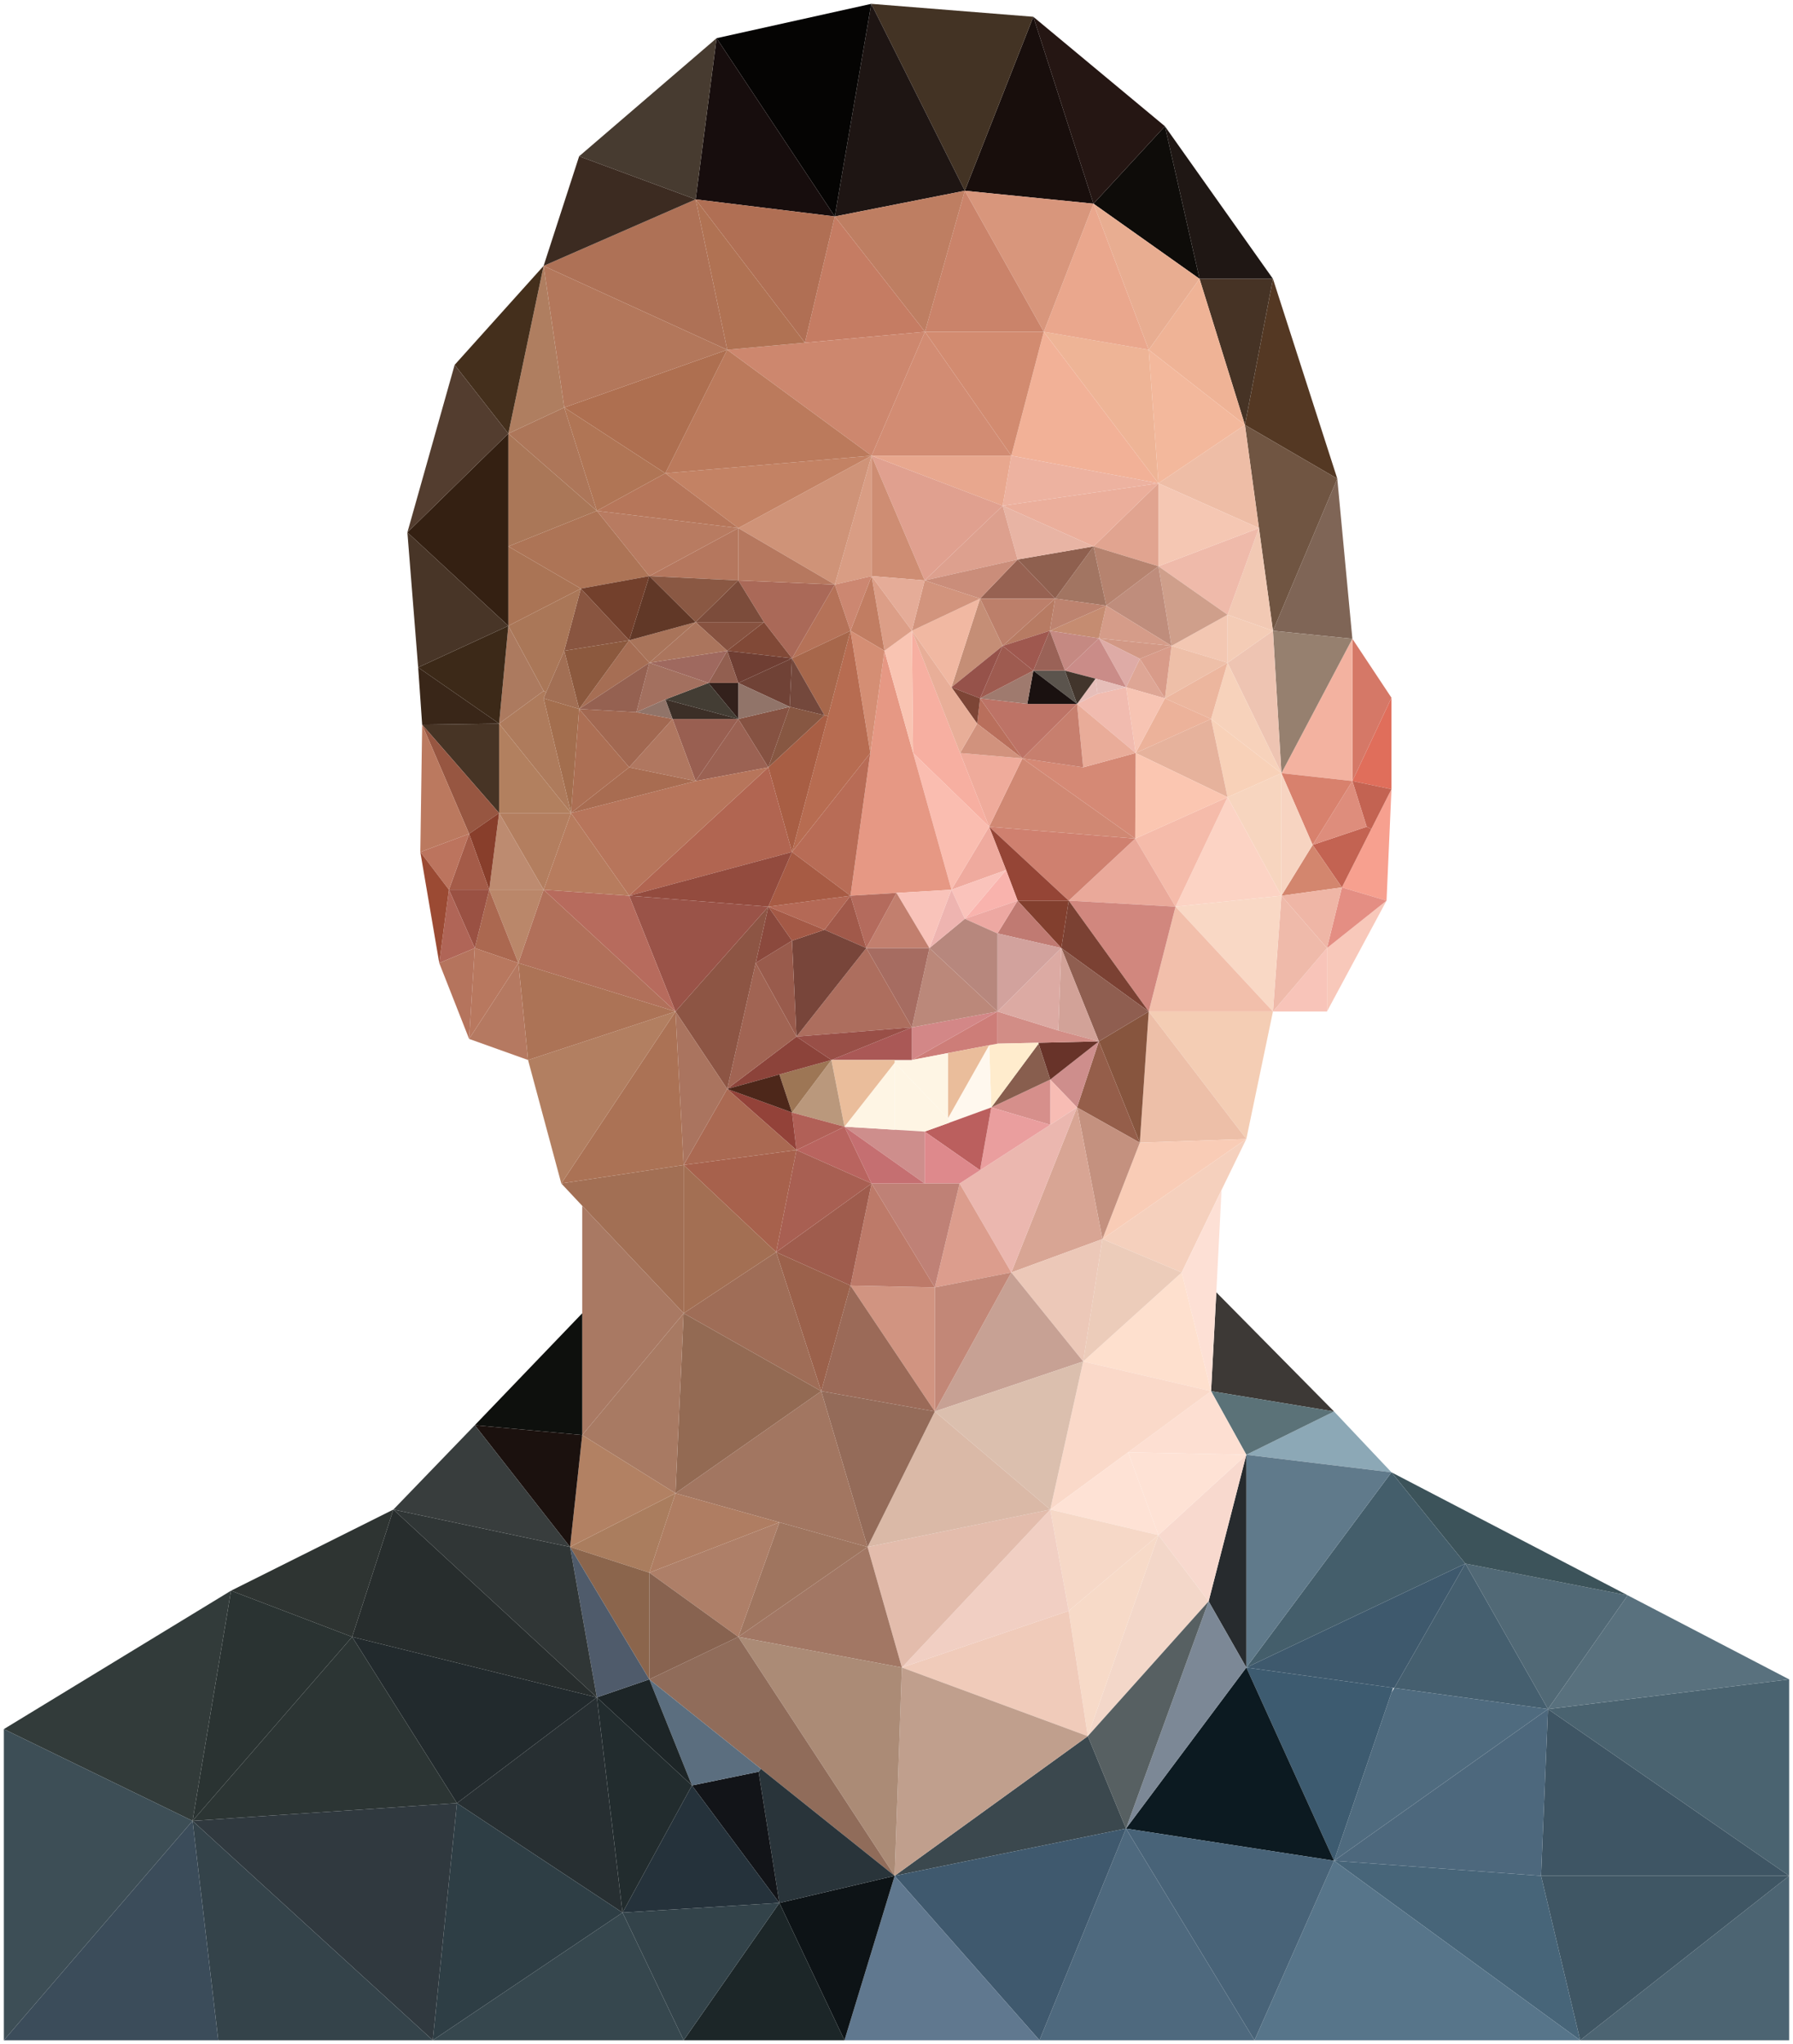 <?xml version="1.0" encoding="UTF-8"?>
<svg id="Layer_2" data-name="Layer 2" xmlns="http://www.w3.org/2000/svg" viewBox="0 0 116.5 132.77">
  <defs>
    <style>
      .cls-1 {
        fill: #a27562;
      }

      .cls-1, .cls-2, .cls-3, .cls-4, .cls-5, .cls-6, .cls-7, .cls-8, .cls-9, .cls-10, .cls-11, .cls-12, .cls-13, .cls-14, .cls-15, .cls-16, .cls-17, .cls-18, .cls-19, .cls-20, .cls-21, .cls-22, .cls-23, .cls-24, .cls-25, .cls-26, .cls-27, .cls-28, .cls-29, .cls-30, .cls-31, .cls-32, .cls-33, .cls-34, .cls-35, .cls-36, .cls-37, .cls-38, .cls-39, .cls-40, .cls-41, .cls-42, .cls-43, .cls-44, .cls-45, .cls-46, .cls-47, .cls-48, .cls-49, .cls-50, .cls-51, .cls-52, .cls-53, .cls-54, .cls-55, .cls-56, .cls-57, .cls-58, .cls-59, .cls-60, .cls-61, .cls-62, .cls-63, .cls-64, .cls-65, .cls-66, .cls-67, .cls-68, .cls-69, .cls-70, .cls-71, .cls-72, .cls-73, .cls-74, .cls-75, .cls-76, .cls-77, .cls-78, .cls-79, .cls-80, .cls-81, .cls-82, .cls-83, .cls-84, .cls-85, .cls-86, .cls-87, .cls-88, .cls-89, .cls-90, .cls-91, .cls-92, .cls-93, .cls-94, .cls-95, .cls-96, .cls-97, .cls-98, .cls-99, .cls-100, .cls-101, .cls-102, .cls-103, .cls-104, .cls-105, .cls-106, .cls-107, .cls-108, .cls-109, .cls-110, .cls-111, .cls-112, .cls-113, .cls-114, .cls-115, .cls-116, .cls-117, .cls-118, .cls-119, .cls-120, .cls-121, .cls-122, .cls-123, .cls-124, .cls-125, .cls-126, .cls-127, .cls-128, .cls-129, .cls-130, .cls-131, .cls-132, .cls-133, .cls-134, .cls-135, .cls-136, .cls-137, .cls-138, .cls-139, .cls-140, .cls-141, .cls-142, .cls-143, .cls-144, .cls-145, .cls-146, .cls-147, .cls-148, .cls-149, .cls-150, .cls-151, .cls-152, .cls-153, .cls-154, .cls-155, .cls-156, .cls-157, .cls-158, .cls-159, .cls-160, .cls-161, .cls-162, .cls-163, .cls-164, .cls-165, .cls-166, .cls-167, .cls-168, .cls-169, .cls-170, .cls-171, .cls-172, .cls-173, .cls-174, .cls-175, .cls-176, .cls-177, .cls-178, .cls-179, .cls-180, .cls-181, .cls-182, .cls-183, .cls-184, .cls-185, .cls-186, .cls-187, .cls-188, .cls-189, .cls-190, .cls-191, .cls-192, .cls-193, .cls-194, .cls-195, .cls-196, .cls-197, .cls-198, .cls-199, .cls-200, .cls-201, .cls-202, .cls-203, .cls-204, .cls-205, .cls-206, .cls-207, .cls-208, .cls-209, .cls-210, .cls-211, .cls-212, .cls-213, .cls-214, .cls-215, .cls-216, .cls-217, .cls-218, .cls-219, .cls-220, .cls-221, .cls-222, .cls-223, .cls-224, .cls-225, .cls-226, .cls-227, .cls-228, .cls-229, .cls-230, .cls-231, .cls-232, .cls-233, .cls-234, .cls-235, .cls-236, .cls-237, .cls-238, .cls-239, .cls-240, .cls-241, .cls-242, .cls-243, .cls-244, .cls-245, .cls-246, .cls-247, .cls-248, .cls-249, .cls-250, .cls-251, .cls-252, .cls-253, .cls-254, .cls-255, .cls-256, .cls-257, .cls-258, .cls-259, .cls-260, .cls-261, .cls-262, .cls-263, .cls-264, .cls-265, .cls-266, .cls-267, .cls-268, .cls-269, .cls-270, .cls-271, .cls-272, .cls-273, .cls-274, .cls-275, .cls-276, .cls-277, .cls-278, .cls-279, .cls-280, .cls-281, .cls-282, .cls-283, .cls-284, .cls-285, .cls-286, .cls-287, .cls-288, .cls-289, .cls-290, .cls-291, .cls-292, .cls-293, .cls-294, .cls-295, .cls-296, .cls-297, .cls-298, .cls-299, .cls-300, .cls-301, .cls-302, .cls-303, .cls-304, .cls-305, .cls-306, .cls-307, .cls-308, .cls-309, .cls-310, .cls-311, .cls-312, .cls-313, .cls-314, .cls-315, .cls-316, .cls-317, .cls-318, .cls-319, .cls-320, .cls-321, .cls-322, .cls-323, .cls-324, .cls-325, .cls-326, .cls-327, .cls-328, .cls-329, .cls-330, .cls-331, .cls-332, .cls-333, .cls-334, .cls-335, .cls-336, .cls-337, .cls-338, .cls-339, .cls-340, .cls-341, .cls-342, .cls-343, .cls-344, .cls-345, .cls-346, .cls-347, .cls-348, .cls-349, .cls-350, .cls-351, .cls-352, .cls-353, .cls-354, .cls-355, .cls-356, .cls-357, .cls-358, .cls-359, .cls-360, .cls-361, .cls-362, .cls-363, .cls-364, .cls-365, .cls-366, .cls-367, .cls-368, .cls-369, .cls-370, .cls-371, .cls-372, .cls-373, .cls-374, .cls-375, .cls-376, .cls-377, .cls-378, .cls-379 {
        stroke-width: 0px;
      }

      .cls-2 {
        fill: #a66c61;
      }

      .cls-3 {
        fill: #d99d84;
      }

      .cls-4 {
        fill: #edb2a0;
      }

      .cls-5 {
        fill: #fbc6b1;
      }

      .cls-6 {
        fill: #ebae9b;
      }

      .cls-7 {
        fill: #cf9f8b;
      }

      .cls-8 {
        fill: #ca8c88;
      }

      .cls-9 {
        fill: #3e596d;
      }

      .cls-10 {
        fill: #865242;
      }

      .cls-11 {
        fill: #9f5c4d;
      }

      .cls-12 {
        fill: #dc9d8d;
      }

      .cls-13 {
        fill: #2a3332;
      }

      .cls-14 {
        fill: #ab755d;
      }

      .cls-15 {
        fill: #be7e62;
      }

      .cls-16 {
        fill: #a45b48;
      }

      .cls-17 {
        fill: #b16057;
      }

      .cls-18 {
        fill: #323b3a;
      }

      .cls-19 {
        fill: #1c2628;
      }

      .cls-20 {
        fill: #fef5e4;
      }

      .cls-21 {
        fill: #222c2e;
      }

      .cls-22 {
        fill: #976252;
      }

      .cls-23 {
        fill: #9f755f;
      }

      .cls-24 {
        fill: #ffeccd;
      }

      .cls-25 {
        fill: #a85e44;
      }

      .cls-26 {
        fill: #7c4c3b;
      }

      .cls-27 {
        fill: #ad7456;
      }

      .cls-28 {
        fill: #9b6253;
      }

      .cls-29 {
        fill: #bf8176;
      }

      .cls-30 {
        fill: #c7a194;
      }

      .cls-31 {
        fill: #9f6d57;
      }

      .cls-32 {
        fill: #433324;
      }

      .cls-33 {
        fill: #936a53;
      }

      .cls-34 {
        fill: #954536;
      }

      .cls-35 {
        fill: #f4ccb6;
      }

      .cls-36 {
        fill: #aa7455;
      }

      .cls-37 {
        fill: #efb6a6;
      }

      .cls-38 {
        fill: #e6beb9;
      }

      .cls-39 {
        fill: #9a5348;
      }

      .cls-40 {
        fill: #8a5843;
      }

      .cls-41 {
        fill: #b5745d;
      }

      .cls-42 {
        fill: #e3bcac;
      }

      .cls-43 {
        fill: #4e697e;
      }

      .cls-44 {
        fill: #d19481;
      }

      .cls-45 {
        fill: #9d7655;
      }

      .cls-46 {
        fill: #613827;
      }

      .cls-47 {
        fill: #b9645f;
      }

      .cls-48 {
        fill: #704236;
      }

      .cls-49 {
        fill: #b28163;
      }

      .cls-50 {
        fill: #f4cdb4;
      }

      .cls-51 {
        fill: #a97963;
      }

      .cls-52 {
        fill: #934b3e;
      }

      .cls-53 {
        fill: #1b110e;
      }

      .cls-54 {
        fill: #eabd9b;
      }

      .cls-55 {
        fill: #050403;
      }

      .cls-56 {
        fill: #b06f54;
      }

      .cls-57 {
        fill: #4f6b7f;
      }

      .cls-58 {
        fill: #a26851;
      }

      .cls-59 {
        fill: #b76c51;
      }

      .cls-60 {
        fill: #8f604f;
      }

      .cls-61 {
        fill: #c58e76;
      }

      .cls-62 {
        fill: #bc7f6a;
      }

      .cls-63 {
        fill: #533d2f;
      }

      .cls-64 {
        fill: #1f1714;
      }

      .cls-65 {
        fill: #d57867;
      }

      .cls-66 {
        fill: #e9ac99;
      }

      .cls-67 {
        fill: #b87b61;
      }

      .cls-68 {
        fill: #f6d8c7;
      }

      .cls-69 {
        fill: #d68f8b;
      }

      .cls-70 {
        fill: #8b654c;
      }

      .cls-71 {
        fill: #272f32;
      }

      .cls-72 {
        fill: #5b544d;
      }

      .cls-73 {
        fill: #a27661;
      }

      .cls-74 {
        fill: #c07a72;
      }

      .cls-75 {
        fill: #b96f5c;
      }

      .cls-76 {
        fill: #42352c;
      }

      .cls-77 {
        fill: #e8ae98;
      }

      .cls-78 {
        fill: #705542;
      }

      .cls-79 {
        fill: #b5775e;
      }

      .cls-80 {
        fill: #29343a;
      }

      .cls-81 {
        fill: #c09f8d;
      }

      .cls-82 {
        fill: #994f47;
      }

      .cls-83 {
        fill: #683329;
      }

      .cls-84 {
        fill: #b16551;
      }

      .cls-85 {
        fill: #c38264;
      }

      .cls-86 {
        fill: #d38787;
      }

      .cls-87 {
        fill: #ce8d73;
      }

      .cls-88 {
        fill: #4c6472;
      }

      .cls-89 {
        fill: #3c2918;
      }

      .cls-90 {
        fill: #b06557;
      }

      .cls-91 {
        fill: #f1bbaf;
      }

      .cls-92 {
        fill: #b57258;
      }

      .cls-93 {
        fill: #0d1316;
      }

      .cls-94 {
        fill: #a9745a;
      }

      .cls-95 {
        fill: #476579;
      }

      .cls-96 {
        fill: #473b30;
      }

      .cls-97 {
        fill: #9e5b50;
      }

      .cls-98 {
        fill: #f1b8a2;
      }

      .cls-99 {
        fill: #efaa9e;
      }

      .cls-100 {
        fill: #cd7d78;
      }

      .cls-101 {
        fill: #d2947d;
      }

      .cls-102 {
        fill: #8ca8b6;
      }

      .cls-103 {
        fill: #dea695;
      }

      .cls-104 {
        fill: #e8b4a4;
      }

      .cls-105 {
        fill: #f7a08f;
      }

      .cls-106 {
        fill: #d28c73;
      }

      .cls-107 {
        fill: #f8d1b8;
      }

      .cls-108 {
        fill: #e8ad91;
      }

      .cls-109 {
        fill: #d3866e;
      }

      .cls-110 {
        fill: #1a1110;
      }

      .cls-111 {
        fill: #a1594a;
      }

      .cls-112 {
        fill: #ad7659;
      }

      .cls-113 {
        fill: #d58975;
      }

      .cls-114 {
        fill: #a66e54;
      }

      .cls-115 {
        fill: #d48e74;
      }

      .cls-116 {
        fill: #1e1513;
      }

      .cls-117 {
        fill: #fff8ee;
      }

      .cls-118 {
        fill: #33434a;
      }

      .cls-119 {
        fill: #c28777;
      }

      .cls-120 {
        fill: #b07555;
      }

      .cls-121 {
        fill: #f5d0bd;
      }

      .cls-122 {
        fill: #d8816d;
      }

      .cls-123 {
        fill: #deaba6;
      }

      .cls-124 {
        fill: #4d687d;
      }

      .cls-125 {
        fill: #ebb7af;
      }

      .cls-126 {
        fill: #d59c89;
      }

      .cls-127 {
        fill: #de8d7c;
      }

      .cls-128 {
        fill: #a36f53;
      }

      .cls-129 {
        fill: #607a8b;
      }

      .cls-130 {
        fill: #aa6952;
      }

      .cls-131 {
        fill: #ecccba;
      }

      .cls-132 {
        fill: #342012;
      }

      .cls-133 {
        fill: #3d3936;
      }

      .cls-134 {
        fill: #c77f6e;
      }

      .cls-135 {
        fill: #b6836f;
      }

      .cls-136 {
        fill: #995f51;
      }

      .cls-137 {
        fill: #30393f;
      }

      .cls-138 {
        fill: #fee2d5;
      }

      .cls-139 {
        fill: #886350;
      }

      .cls-140 {
        fill: #eebda6;
      }

      .cls-141 {
        fill: #3c535a;
      }

      .cls-142 {
        fill: #ac7a5f;
      }

      .cls-143 {
        fill: #aa745f;
      }

      .cls-144 {
        fill: #fde0d5;
      }

      .cls-145 {
        fill: #e5ac98;
      }

      .cls-146 {
        fill: #a36e4e;
      }

      .cls-147 {
        fill: #3b4c5a;
      }

      .cls-148 {
        fill: #eeb4b0;
      }

      .cls-149 {
        fill: #8c593e;
      }

      .cls-150 {
        fill: #b3775b;
      }

      .cls-151 {
        fill: #d2a298;
      }

      .cls-152 {
        fill: #cd876e;
      }

      .cls-153 {
        fill: #eda8a2;
      }

      .cls-154 {
        fill: #5b7278;
      }

      .cls-155 {
        fill: #f9b3ad;
      }

      .cls-156 {
        fill: #c27f6e;
      }

      .cls-157 {
        fill: #33211c;
      }

      .cls-158 {
        fill: #87553e;
      }

      .cls-159 {
        fill: #ecb29a;
      }

      .cls-160 {
        fill: #7c8896;
      }

      .cls-161 {
        fill: #a85f52;
      }

      .cls-162 {
        fill: #b77b63;
      }

      .cls-163 {
        fill: #96524a;
      }

      .cls-164 {
        fill: #cf9378;
      }

      .cls-165 {
        fill: #aa7758;
      }

      .cls-166 {
        fill: #8d5544;
      }

      .cls-167 {
        fill: #0c1a21;
      }

      .cls-168 {
        fill: #a45946;
      }

      .cls-169 {
        fill: #57758a;
      }

      .cls-170 {
        fill: #ba876a;
      }

      .cls-171 {
        fill: #b37e5f;
      }

      .cls-172 {
        fill: #f3d7c9;
      }

      .cls-173 {
        fill: #f7d5bf;
      }

      .cls-174 {
        fill: #74483c;
      }

      .cls-175 {
        fill: #486378;
      }

      .cls-176 {
        fill: #121418;
      }

      .cls-177 {
        fill: #6f3e33;
      }

      .cls-178 {
        fill: #f8d9ce;
      }

      .cls-179 {
        fill: #ba987c;
      }

      .cls-180 {
        fill: #bd836f;
      }

      .cls-181 {
        fill: #c17d62;
      }

      .cls-182 {
        fill: #a7614c;
      }

      .cls-183 {
        fill: #e1a490;
      }

      .cls-184 {
        fill: #ae7156;
      }

      .cls-185 {
        fill: #543823;
      }

      .cls-186 {
        fill: #d1877e;
      }

      .cls-187 {
        fill: #956151;
      }

      .cls-188 {
        fill: #885e4e;
      }

      .cls-189 {
        fill: #aa7d5e;
      }

      .cls-190 {
        fill: #eebfa8;
      }

      .cls-191 {
        fill: #222a2d;
      }

      .cls-192 {
        fill: #b1705a;
      }

      .cls-193 {
        fill: #455f6f;
      }

      .cls-194 {
        fill: #bd8b70;
      }

      .cls-195 {
        fill: #8b493d;
      }

      .cls-196 {
        fill: #8c433a;
      }

      .cls-197 {
        fill: #efbaaa;
      }

      .cls-198 {
        fill: #bb795f;
      }

      .cls-199 {
        fill: #a86c51;
      }

      .cls-200 {
        fill: #73402c;
      }

      .cls-201 {
        fill: #ca836a;
      }

      .cls-202 {
        fill: #b07253;
      }

      .cls-203 {
        fill: #59717e;
      }

      .cls-204 {
        fill: #9f7a6e;
      }

      .cls-205 {
        fill: #fad9c9;
      }

      .cls-206 {
        fill: #f3c7b2;
      }

      .cls-207 {
        fill: #a75b44;
      }

      .cls-208 {
        fill: #823f2e;
      }

      .cls-209 {
        fill: #1d2527;
      }

      .cls-210 {
        fill: #d28b70;
      }

      .cls-211 {
        fill: #3d5b70;
      }

      .cls-212 {
        fill: #dda08e;
      }

      .cls-213 {
        fill: #925f50;
      }

      .cls-214 {
        fill: #ecb69e;
      }

      .cls-215 {
        fill: #ab6850;
      }

      .cls-216 {
        fill: #b27f61;
      }

      .cls-217 {
        fill: #cf806f;
      }

      .cls-218 {
        fill: #0e100d;
      }

      .cls-219 {
        fill: #814937;
      }

      .cls-220 {
        fill: #875240;
      }

      .cls-221 {
        fill: #36474e;
      }

      .cls-222 {
        fill: #dcaaa3;
      }

      .cls-223 {
        fill: #9a5143;
      }

      .cls-224 {
        fill: #7d4536;
      }

      .cls-225 {
        fill: #9f695f;
      }

      .cls-226 {
        fill: #e69884;
      }

      .cls-227 {
        fill: #934239;
      }

      .cls-228 {
        fill: #f3b89c;
      }

      .cls-229 {
        fill: #272d2d;
      }

      .cls-230 {
        fill: #fcd3c4;
      }

      .cls-231 {
        fill: #bd7366;
      }

      .cls-232 {
        fill: #483527;
      }

      .cls-233 {
        fill: #f7d4c1;
      }

      .cls-234 {
        fill: #3e5564;
      }

      .cls-235 {
        fill: #edbfa8;
      }

      .cls-236 {
        fill: #d89b89;
      }

      .cls-237 {
        fill: #946b59;
      }

      .cls-238 {
        fill: #251613;
      }

      .cls-239 {
        fill: #516976;
      }

      .cls-240 {
        fill: #f7dac8;
      }

      .cls-241 {
        fill: #60788f;
      }

      .cls-242 {
        fill: #e06e5b;
      }

      .cls-243 {
        fill: #34434a;
      }

      .cls-244 {
        fill: #995b4c;
      }

      .cls-245 {
        fill: #895540;
      }

      .cls-246 {
        fill: #af7d62;
      }

      .cls-247 {
        fill: #c58c71;
      }

      .cls-248 {
        fill: #78453a;
      }

      .cls-249 {
        fill: #f7d2bb;
      }

      .cls-250 {
        fill: #ae7f68;
      }

      .cls-251 {
        fill: #b86c56;
      }

      .cls-252 {
        fill: #a27764;
      }

      .cls-253 {
        fill: #efb396;
      }

      .cls-254 {
        fill: #b07760;
      }

      .cls-255 {
        fill: #dc9e87;
      }

      .cls-256 {
        fill: #4d271a;
      }

      .cls-257 {
        fill: #9b4a33;
      }

      .cls-258 {
        fill: #b8785f;
      }

      .cls-259 {
        fill: #9b6a58;
      }

      .cls-260 {
        fill: #d28d86;
      }

      .cls-261 {
        fill: #975641;
      }

      .cls-262 {
        fill: #e0a08f;
      }

      .cls-263 {
        fill: #2e3e45;
      }

      .cls-264 {
        fill: #bf8d7c;
      }

      .cls-265 {
        fill: #463325;
      }

      .cls-266 {
        fill: #f5c7b3;
      }

      .cls-267 {
        fill: #0e0c09;
      }

      .cls-268 {
        fill: #bb7a5c;
      }

      .cls-269 {
        fill: #9b614b;
      }

      .cls-270 {
        fill: #f9ccb6;
      }

      .cls-271 {
        fill: #ca8d7a;
      }

      .cls-272 {
        fill: #f8c8ba;
      }

      .cls-273 {
        fill: #d29885;
      }

      .cls-274 {
        fill: #dab9a7;
      }

      .cls-275 {
        fill: #170d0d;
      }

      .cls-276 {
        fill: #7f6556;
      }

      .cls-277 {
        fill: #ce8e8c;
      }

      .cls-278 {
        fill: #f9d8c5;
      }

      .cls-279 {
        fill: #ea9e9e;
      }

      .cls-280 {
        fill: #4f5b6b;
      }

      .cls-281 {
        fill: #875742;
      }

      .cls-282 {
        fill: #883e2b;
      }

      .cls-283 {
        fill: #ae7b5c;
      }

      .cls-284 {
        fill: #272b2e;
      }

      .cls-285 {
        fill: #aa5856;
      }

      .cls-286 {
        fill: #eaa78d;
      }

      .cls-287 {
        fill: #f7c4b3;
      }

      .cls-288 {
        fill: #bc745e;
      }

      .cls-289 {
        fill: #f1cfc3;
      }

      .cls-290 {
        fill: #a16453;
      }

      .cls-291 {
        fill: #dbbfae;
      }

      .cls-292 {
        fill: #b76b5d;
      }

      .cls-293 {
        fill: #f5bbaa;
      }

      .cls-294 {
        fill: #3c2f27;
      }

      .cls-295 {
        fill: #433d34;
      }

      .cls-296 {
        fill: #c4917f;
      }

      .cls-297 {
        fill: #9f584f;
      }

      .cls-298 {
        fill: #96806f;
      }

      .cls-299 {
        fill: #a87a63;
      }

      .cls-300 {
        fill: #b7877d;
      }

      .cls-301 {
        fill: #3b484e;
      }

      .cls-302 {
        fill: #f8c4b9;
      }

      .cls-303 {
        fill: #955e4a;
      }

      .cls-304 {
        fill: #8f5e50;
      }

      .cls-305 {
        fill: #a7674b;
      }

      .cls-306 {
        fill: #473425;
      }

      .cls-307 {
        fill: #f3b2a0;
      }

      .cls-308 {
        fill: #b46b5d;
      }

      .cls-309 {
        fill: #383d3d;
      }

      .cls-310 {
        fill: #ecc8b8;
      }

      .cls-311 {
        fill: #f9c4b2;
      }

      .cls-312 {
        fill: #b2805f;
      }

      .cls-313 {
        fill: #e6b29c;
      }

      .cls-314 {
        fill: #c36352;
      }

      .cls-315 {
        fill: #445e6b;
      }

      .cls-316 {
        fill: #d08873;
      }

      .cls-317 {
        fill: #3f596e;
      }

      .cls-318 {
        fill: #ac6f54;
      }

      .cls-319 {
        fill: #eec4b2;
      }

      .cls-320 {
        fill: #b6765a;
      }

      .cls-321 {
        fill: #bb5f5e;
      }

      .cls-322 {
        fill: #d2a29d;
      }

      .cls-323 {
        fill: #4a6370;
      }

      .cls-324 {
        fill: #c57c63;
      }

      .cls-325 {
        fill: #2c3534;
      }

      .cls-326 {
        fill: #cc8771;
      }

      .cls-327 {
        fill: #d8a594;
      }

      .cls-328 {
        fill: #c58982;
      }

      .cls-329 {
        fill: #fabdb0;
      }

      .cls-330 {
        fill: #b46956;
      }

      .cls-331 {
        fill: #d1927d;
      }

      .cls-332 {
        fill: #25323b;
      }

      .cls-333 {
        fill: #b57961;
      }

      .cls-334 {
        fill: #f2b197;
      }

      .cls-335 {
        fill: #f7bcb4;
      }

      .cls-336 {
        fill: #576062;
      }

      .cls-337 {
        fill: #180e0c;
      }

      .cls-338 {
        fill: #b6785f;
      }

      .cls-339 {
        fill: #ab7255;
      }

      .cls-340 {
        fill: #eeb496;
      }

      .cls-341 {
        fill: #de898c;
      }

      .cls-342 {
        fill: #f7afa1;
      }

      .cls-343 {
        fill: #a3705f;
      }

      .cls-344 {
        fill: #392618;
      }

      .cls-345 {
        fill: #f0cbba;
      }

      .cls-346 {
        fill: #f2bfab;
      }

      .cls-347 {
        fill: #aa6958;
      }

      .cls-348 {
        fill: #ab8b76;
      }

      .cls-349 {
        fill: #f9c3ba;
      }

      .cls-350 {
        fill: #5b6e7f;
      }

      .cls-351 {
        fill: #c56f71;
      }

      .cls-352 {
        fill: #f2c9b4;
      }

      .cls-353 {
        fill: #b77c5e;
      }

      .cls-354 {
        fill: #9a6257;
      }

      .cls-355 {
        fill: #3f5664;
      }

      .cls-356 {
        fill: #e48e83;
      }

      .cls-357 {
        fill: #af7e60;
      }

      .cls-358 {
        fill: #303636;
      }

      .cls-359 {
        fill: #fac3bb;
      }

      .cls-360 {
        fill: #ae6f50;
      }

      .cls-361 {
        fill: #442f1c;
      }

      .cls-362 {
        fill: #fddfd2;
      }

      .cls-363 {
        fill: #3c2b21;
      }

      .cls-364 {
        fill: #ac7356;
      }

      .cls-365 {
        fill: #2e3432;
      }

      .cls-366 {
        fill: #d8967c;
      }

      .cls-367 {
        fill: #fee0ce;
      }

      .cls-368 {
        fill: #eaa99a;
      }

      .cls-369 {
        fill: #7b4133;
      }

      .cls-370 {
        fill: #b7755b;
      }

      .cls-371 {
        fill: #e8a78e;
      }

      .cls-372 {
        fill: #efab9b;
      }

      .cls-373 {
        fill: #bd7a69;
      }

      .cls-374 {
        fill: #906c5a;
      }

      .cls-375 {
        fill: #ad6e5e;
      }

      .cls-376 {
        fill: #917469;
      }

      .cls-377 {
        fill: #3d4e56;
      }

      .cls-378 {
        fill: #a26f54;
      }

      .cls-379 {
        fill: #bb887a;
      }
    </style>
  </defs>
  <g id="Oscar">
    <g>
      <polygon class="cls-88" points="116.25 121.84 116.25 132.52 102.67 132.52 116.25 121.84"/>
      <polygon class="cls-323" points="116.25 109.08 116.25 121.84 100.58 111.01 116.25 109.08"/>
      <polygon class="cls-203" points="116.25 109.08 100.58 111.01 105.76 103.62 116.25 109.08"/>
      <polygon class="cls-355" points="116.25 121.84 102.67 132.52 100.13 121.84 116.25 121.84"/>
      <polygon class="cls-234" points="116.25 121.84 100.13 121.84 100.58 111.01 116.25 121.84"/>
      <polygon class="cls-239" points="105.76 103.62 100.58 111.01 95.21 101.56 105.76 103.62 105.76 103.62"/>
      <polygon class="cls-141" points="90.41 95.63 105.76 103.62 95.21 101.56 90.41 95.63"/>
      <polygon class="cls-95" points="100.13 121.84 102.67 132.52 86.68 120.86 100.13 121.84"/>
      <polygon class="cls-169" points="102.67 132.52 81.51 132.52 86.68 120.86 102.67 132.52"/>
      <polygon class="cls-193" points="95.21 101.56 100.58 111.01 90.59 109.64 95.21 101.56"/>
      <polygon class="cls-124" points="100.58 111.01 100.13 121.84 86.68 120.86 100.58 111.01"/>
      <polygon class="cls-57" points="100.58 111.01 86.68 120.86 90.41 109.94 90.59 109.64 100.58 111.01"/>
      <polygon class="cls-315" points="90.41 95.63 95.21 101.56 80.98 108.31 90.41 95.63"/>
      <polygon class="cls-9" points="95.21 101.56 90.59 109.64 80.98 108.31 95.21 101.56"/>
      <polygon class="cls-211" points="90.52 109.63 90.41 109.94 86.68 120.86 80.98 108.31 90.52 109.63"/>
      <polygon class="cls-242" points="90.41 45.32 90.41 51.26 87.87 50.73 90.41 45.32"/>
      <polygon class="cls-65" points="87.87 41.49 90.41 45.32 87.87 50.73 87.87 41.49"/>
      <polygon class="cls-105" points="90.41 51.26 90.09 58.5 87.19 57.64 89.1 53.85 90.41 51.26"/>
      <polygon class="cls-314" points="90.41 51.26 89.1 53.85 88.8 53.7 87.87 50.73 90.41 51.26"/>
      <polygon class="cls-102" points="86.68 91.68 90.41 95.63 80.98 94.49 86.68 91.68"/>
      <polygon class="cls-129" points="90.41 95.63 80.98 108.31 80.98 94.49 90.41 95.63"/>
      <polygon class="cls-272" points="90.09 58.5 86.22 65.7 86.22 61.58 90.09 58.5"/>
      <polygon class="cls-356" points="90.09 58.5 86.22 61.58 87.19 57.64 90.09 58.5"/>
      <polygon class="cls-314" points="89.1 53.85 87.19 57.64 85.29 54.88 88.8 53.7 89.1 53.85"/>
      <polygon class="cls-127" points="87.87 50.73 88.8 53.7 85.29 54.88 87.87 50.73"/>
      <polygon class="cls-307" points="87.87 41.49 87.87 50.73 83.26 50.22 87.87 41.49"/>
      <polygon class="cls-276" points="86.89 31.09 87.87 41.49 82.71 40.97 86.89 31.09"/>
      <polygon class="cls-298" points="87.87 41.49 83.26 50.22 82.71 40.97 87.87 41.49"/>
      <polygon class="cls-122" points="87.87 50.73 85.29 54.88 83.26 50.22 87.87 50.73"/>
      <polygon class="cls-109" points="85.29 54.88 87.19 57.64 83.26 58.18 85.29 54.88"/>
      <polygon class="cls-37" points="87.19 57.64 86.22 61.58 83.26 58.18 87.19 57.64"/>
      <polygon class="cls-185" points="82.71 18.11 86.89 31.09 80.89 27.6 82.71 18.11"/>
      <polygon class="cls-78" points="86.89 31.09 82.71 40.97 81.8 34.3 80.89 27.6 86.89 31.09"/>
      <polygon class="cls-133" points="79.03 83.94 86.68 91.68 78.69 90.36 79.03 83.94"/>
      <polygon class="cls-167" points="80.98 108.31 86.68 120.86 73.16 118.77 80.98 108.31"/>
      <polygon class="cls-175" points="86.68 120.86 81.51 132.52 73.16 118.77 86.68 120.86"/>
      <polygon class="cls-154" points="86.68 91.68 80.98 94.49 78.69 90.36 86.68 91.68"/>
      <polygon class="cls-302" points="86.22 61.58 86.22 65.7 82.71 65.7 86.22 61.58"/>
      <polygon class="cls-197" points="83.26 58.18 86.22 61.58 82.71 65.7 83.26 58.18"/>
      <polygon class="cls-233" points="83.26 50.22 85.29 54.88 83.26 58.18 83.26 50.22"/>
      <polygon class="cls-173" points="83.26 50.22 83.26 58.18 79.76 51.78 83.26 50.22"/>
      <polygon class="cls-319" points="82.71 40.97 83.26 50.22 79.76 43.05 82.71 40.97"/>
      <polygon class="cls-249" points="79.76 43.05 83.26 50.22 78.69 46.7 79.76 43.05"/>
      <polygon class="cls-230" points="79.76 51.78 83.26 58.18 76.38 58.89 79.76 51.78"/>
      <polygon class="cls-278" points="83.26 58.18 82.71 65.7 76.38 58.89 83.26 58.18"/>
      <polygon class="cls-107" points="83.26 50.22 79.76 51.78 78.69 46.7 83.26 50.22"/>
      <polygon class="cls-64" points="75.69 8.2 82.71 18.11 77.94 18.11 75.69 8.2"/>
      <polygon class="cls-265" points="82.71 18.11 80.89 27.6 77.94 18.11 82.71 18.11"/>
      <polygon class="cls-352" points="81.8 34.3 82.71 40.97 79.76 39.93 81.8 34.3"/>
      <polygon class="cls-346" points="76.38 58.89 82.71 65.7 74.64 65.7 76.38 58.89"/>
      <polygon class="cls-50" points="82.71 65.7 80.98 73.98 74.64 65.7 82.71 65.7"/>
      <polygon class="cls-35" points="82.71 40.97 79.76 43.05 79.76 39.93 82.71 40.97"/>
      <polygon class="cls-197" points="81.8 34.3 79.76 39.93 75.27 36.78 81.8 34.3"/>
      <polygon class="cls-140" points="80.89 27.6 81.8 34.3 75.27 31.39 80.89 27.6"/>
      <polygon class="cls-266" points="81.8 34.3 75.27 36.78 75.27 31.39 81.8 34.3"/>
      <polygon class="cls-43" points="73.16 118.77 81.51 132.52 67.54 132.52 73.16 118.77"/>
      <polygon class="cls-284" points="80.98 94.49 80.98 108.31 78.53 104.01 80.98 94.49"/>
      <polygon class="cls-235" points="74.64 65.7 80.98 73.98 74.06 74.22 74.64 65.7"/>
      <polygon class="cls-121" points="80.98 73.98 79.37 77.29 76.78 82.65 71.63 80.48 80.98 73.98"/>
      <polygon class="cls-362" points="78.69 90.36 80.98 94.49 73.3 94.33 78.69 90.36"/>
      <polygon class="cls-178" points="80.98 94.49 78.53 104.01 75.27 99.71 80.98 94.49"/>
      <polygon class="cls-160" points="78.53 104.01 80.98 108.31 73.16 118.77 78.53 104.01"/>
      <polygon class="cls-270" points="80.98 73.98 71.63 80.48 74.06 74.22 80.98 73.98"/>
      <polygon class="cls-138" points="80.98 94.49 75.27 99.71 73.3 94.33 80.98 94.49"/>
      <polygon class="cls-253" points="77.94 18.11 80.89 27.6 74.64 22.72 77.94 18.11"/>
      <polygon class="cls-228" points="80.89 27.6 75.27 31.39 74.64 22.72 80.89 27.6"/>
      <polygon class="cls-206" points="79.76 39.93 79.76 43.05 76.12 41.95 79.76 39.93"/>
      <polygon class="cls-214" points="79.76 43.05 78.69 46.7 75.69 45.36 79.76 43.05"/>
      <polygon class="cls-313" points="78.69 46.7 79.76 51.78 73.79 48.91 78.69 46.7"/>
      <polygon class="cls-293" points="79.76 51.78 76.38 58.89 73.76 54.47 79.76 51.78"/>
      <polygon class="cls-7" points="79.76 39.93 76.12 41.95 75.27 36.78 79.76 39.93"/>
      <polygon class="cls-190" points="79.76 43.05 75.69 45.36 76.12 41.95 79.76 43.05"/>
      <polygon class="cls-5" points="79.76 51.78 73.76 54.47 73.79 48.91 79.76 51.78"/>
      <polygon class="cls-144" points="79.37 77.29 79.03 83.94 78.69 90.36 76.78 82.65 79.37 77.29"/>
      <polygon class="cls-367" points="76.78 82.65 78.69 90.36 70.38 88.43 76.78 82.65"/>
      <polygon class="cls-159" points="78.69 46.7 73.79 48.91 75.69 45.36 78.69 46.7"/>
      <polygon class="cls-205" points="78.69 90.36 73.3 94.33 68.24 98.05 70.38 88.43 78.69 90.36"/>
      <polygon class="cls-172" points="75.27 99.71 78.53 104.01 70.68 112.77 75.27 99.71"/>
      <polygon class="cls-336" points="78.53 104.01 73.16 118.77 70.68 112.77 78.53 104.01"/>
      <polygon class="cls-267" points="75.69 8.2 77.94 18.11 71.05 13.23 75.69 8.2"/>
      <polygon class="cls-108" points="77.94 18.11 74.64 22.72 71.05 13.23 77.94 18.11"/>
      <polygon class="cls-131" points="76.78 82.65 70.38 88.43 71.63 80.48 76.78 82.65"/>
      <polygon class="cls-368" points="73.76 54.47 76.38 58.89 69.44 58.5 73.76 54.47"/>
      <polygon class="cls-186" points="76.38 58.89 74.64 65.7 69.44 58.5 76.38 58.89"/>
      <polygon class="cls-264" points="75.27 36.78 76.12 41.95 71.88 39.34 75.27 36.78"/>
      <polygon class="cls-236" points="76.12 41.95 75.69 45.36 74.06 42.79 76.12 41.95"/>
      <polygon class="cls-273" points="76.12 41.95 74.06 42.79 71.4 41.46 76.12 41.95"/>
      <polygon class="cls-126" points="76.12 41.95 71.4 41.46 71.88 39.34 76.12 41.95"/>
      <polygon class="cls-238" points="75.69 8.2 71.05 13.23 67.14 1.09 75.69 8.2"/>
      <polygon class="cls-103" points="74.06 42.79 75.69 45.36 73.17 44.64 74.06 42.79"/>
      <polygon class="cls-287" points="75.69 45.36 73.79 48.91 73.17 44.64 75.69 45.36"/>
      <polygon class="cls-183" points="75.27 31.39 75.27 36.78 71.05 35.49 75.27 31.39"/>
      <polygon class="cls-340" points="74.64 22.72 75.27 31.39 67.82 21.55 74.64 22.72"/>
      <polygon class="cls-334" points="67.82 21.55 75.27 31.39 65.71 29.6 67.82 21.55"/>
      <polygon class="cls-138" points="73.3 94.33 75.27 99.71 68.24 98.05 73.3 94.33"/>
      <polygon class="cls-240" points="75.27 99.71 70.68 112.77 69.44 104.63 75.27 99.71"/>
      <polygon class="cls-6" points="75.27 31.39 71.05 35.49 65.15 32.85 75.27 31.39"/>
      <polygon class="cls-4" points="75.27 31.39 65.15 32.85 65.71 29.6 75.27 31.39"/>
      <polygon class="cls-135" points="75.27 36.78 71.88 39.34 71.05 35.49 75.27 36.78"/>
      <polygon class="cls-68" points="75.27 99.71 69.44 104.63 68.24 98.05 75.27 99.71"/>
      <polygon class="cls-286" points="71.05 13.23 74.64 22.72 67.82 21.55 71.05 13.23"/>
      <polygon class="cls-369" points="69.44 58.5 74.64 65.7 68.96 61.58 69.44 58.5"/>
      <polygon class="cls-158" points="74.64 65.7 74.06 74.22 71.4 67.64 74.64 65.7"/>
      <polygon class="cls-304" points="74.64 65.7 71.4 67.64 68.96 61.58 74.64 65.7"/>
      <polygon class="cls-123" points="74.06 42.79 73.17 44.64 71.4 41.46 74.06 42.79"/>
      <polygon class="cls-303" points="71.4 67.64 74.06 74.22 69.98 71.93 71.4 67.64"/>
      <polygon class="cls-296" points="74.06 74.22 71.63 80.48 69.98 71.93 74.06 74.22"/>
      <polygon class="cls-91" points="73.17 44.64 73.79 48.91 69.98 45.72 71.31 45.06 73.17 44.64"/>
      <polygon class="cls-113" points="73.79 48.91 73.76 54.47 66.43 49.26 70.38 49.84 73.79 48.91"/>
      <polygon class="cls-66" points="73.79 48.91 70.38 49.84 69.98 45.72 73.79 48.91"/>
      <polygon class="cls-217" points="73.76 54.47 69.44 58.5 64.27 53.7 73.76 54.47"/>
      <polygon class="cls-316" points="73.76 54.47 64.27 53.7 66.43 49.26 73.76 54.47"/>
      <polygon class="cls-8" points="71.4 41.46 73.17 44.64 71.18 44.08 69.19 43.56 71.4 41.46"/>
      <polygon class="cls-38" points="73.17 44.64 71.31 45.06 71.18 44.08 73.17 44.64"/>
      <polygon class="cls-301" points="70.68 112.77 73.16 118.77 58.13 121.84 70.68 112.77"/>
      <polygon class="cls-317" points="73.16 118.77 67.54 132.52 58.13 121.84 73.16 118.77"/>
      <polygon class="cls-1" points="71.05 35.49 71.88 39.34 68.56 38.88 71.05 35.49"/>
      <polygon class="cls-247" points="71.88 39.34 71.4 41.46 68.21 40.97 71.88 39.34"/>
      <polygon class="cls-180" points="71.88 39.34 68.21 40.97 68.56 38.88 71.88 39.34"/>
      <polygon class="cls-327" points="69.98 71.93 71.63 80.48 65.71 82.65 69.98 71.93"/>
      <polygon class="cls-310" points="71.63 80.48 70.38 88.43 65.71 82.65 71.63 80.48"/>
      <polygon class="cls-151" points="68.96 61.58 71.4 67.64 68.76 66.93 68.96 61.58"/>
      <polygon class="cls-277" points="71.4 67.64 69.98 71.93 68.24 70.12 71.4 67.64"/>
      <polygon class="cls-328" points="71.4 41.46 69.19 43.56 68.21 40.97 71.4 41.46"/>
      <polygon class="cls-83" points="71.4 67.64 68.24 70.12 67.48 67.79 67.48 67.73 71.4 67.64"/>
      <polygon class="cls-260" points="71.4 67.64 67.48 67.73 64.81 67.79 64.81 65.7 68.76 66.93 71.4 67.64"/>
      <polygon class="cls-38" points="71.18 44.08 71.31 45.06 69.98 45.72 71.18 44.08"/>
      <polygon class="cls-76" points="71.18 44.08 69.98 45.72 69.19 43.56 71.18 44.08"/>
      <polygon class="cls-337" points="67.14 1.09 71.05 13.23 62.69 12.39 67.14 1.09"/>
      <polygon class="cls-366" points="71.05 13.23 67.82 21.55 62.69 12.39 71.05 13.23"/>
      <polygon class="cls-60" points="71.05 35.49 68.56 38.88 66.12 36.34 71.05 35.49"/>
      <polygon class="cls-104" points="71.05 35.49 66.12 36.34 65.15 32.85 71.05 35.49"/>
      <polygon class="cls-345" points="69.44 104.63 70.68 112.77 58.6 108.31 69.44 104.63"/>
      <polygon class="cls-81" points="70.68 112.77 58.13 121.84 58.6 108.31 70.68 112.77"/>
      <polygon class="cls-134" points="69.98 45.72 70.38 49.84 66.43 49.26 69.98 45.72"/>
      <polygon class="cls-30" points="65.71 82.65 70.38 88.43 60.74 91.68 65.71 82.65"/>
      <polygon class="cls-291" points="70.38 88.43 68.24 98.05 60.74 91.68 70.38 88.43"/>
      <polygon class="cls-72" points="69.19 43.56 69.98 45.72 67.14 43.56 69.19 43.56"/>
      <polygon class="cls-231" points="69.98 45.72 66.43 49.26 63.68 45.36 66.75 45.72 69.98 45.72"/>
      <polygon class="cls-335" points="68.24 70.12 69.98 71.93 68.24 73.06 68.24 70.12"/>
      <polygon class="cls-125" points="69.98 71.93 65.71 82.65 62.35 76.87 63.68 76.01 68.24 73.06 69.98 71.93"/>
      <polygon class="cls-110" points="69.98 45.72 66.75 45.72 67.14 43.56 69.98 45.72"/>
      <polygon class="cls-208" points="69.44 58.5 68.96 61.58 66.12 58.5 69.44 58.5"/>
      <polygon class="cls-289" points="68.24 98.05 69.44 104.63 58.6 108.31 68.24 98.05"/>
      <polygon class="cls-34" points="69.44 58.5 66.12 58.5 65.37 56.51 64.27 53.7 69.44 58.5"/>
      <polygon class="cls-354" points="68.21 40.97 69.19 43.56 67.14 43.56 68.21 40.97"/>
      <polygon class="cls-74" points="66.12 58.5 68.96 61.58 64.81 60.63 66.12 58.5"/>
      <polygon class="cls-222" points="68.96 61.58 68.76 66.93 64.81 65.7 68.96 61.58"/>
      <polygon class="cls-322" points="68.96 61.58 64.81 65.7 64.81 60.63 68.96 61.58"/>
      <polygon class="cls-22" points="66.12 36.34 68.56 38.88 63.68 38.88 66.12 36.34"/>
      <polygon class="cls-162" points="68.56 38.88 68.21 40.97 65.15 41.95 68.56 38.88"/>
      <polygon class="cls-62" points="68.56 38.88 65.15 41.95 63.68 38.88 68.56 38.88"/>
      <polygon class="cls-69" points="68.24 70.12 68.24 73.06 64.41 71.93 68.24 70.12"/>
      <polygon class="cls-188" points="67.48 67.79 68.24 70.12 64.41 71.93 67.48 67.79"/>
      <polygon class="cls-279" points="68.24 73.06 63.68 76.01 64.41 71.93 68.24 73.06"/>
      <polygon class="cls-42" points="68.24 98.05 58.6 108.31 56.37 100.48 68.24 98.05"/>
      <polygon class="cls-274" points="68.24 98.05 56.37 100.48 60.74 91.68 68.24 98.05"/>
      <polygon class="cls-297" points="68.21 40.97 67.14 43.56 65.15 41.95 68.21 40.97"/>
      <polygon class="cls-201" points="62.69 12.39 67.82 21.55 60.1 21.55 62.69 12.39"/>
      <polygon class="cls-210" points="67.82 21.55 65.71 29.6 60.1 21.55 67.82 21.55"/>
      <polygon class="cls-241" points="58.13 121.84 67.54 132.52 54.87 132.52 58.13 121.84"/>
      <polygon class="cls-24" points="67.48 67.73 67.48 67.79 64.41 71.93 64.27 67.89 64.81 67.79 67.48 67.73"/>
      <polygon class="cls-32" points="67.14 1.09 62.69 12.39 56.61 .25 67.14 1.09"/>
      <polygon class="cls-204" points="67.14 43.56 66.75 45.72 63.68 45.36 67.14 43.56"/>
      <polygon class="cls-97" points="67.14 43.56 63.68 45.36 65.15 41.95 67.14 43.56"/>
      <polygon class="cls-75" points="63.68 45.36 66.43 49.26 63.49 47 63.68 45.36"/>
      <polygon class="cls-372" points="66.43 49.26 64.27 53.7 62.38 48.91 66.43 49.26"/>
      <polygon class="cls-331" points="66.43 49.26 62.38 48.91 63.49 47 66.43 49.26"/>
      <polygon class="cls-212" points="65.15 32.85 66.12 36.34 60.08 37.7 65.15 32.85"/>
      <polygon class="cls-271" points="66.12 36.34 63.68 38.88 60.08 37.7 66.12 36.34"/>
      <polygon class="cls-155" points="65.37 56.51 66.12 58.5 62.69 59.68 65.37 56.51"/>
      <polygon class="cls-153" points="66.12 58.5 64.81 60.63 62.69 59.68 66.12 58.5"/>
      <polygon class="cls-106" points="60.1 21.55 65.71 29.6 56.63 29.6 60.1 21.55"/>
      <polygon class="cls-371" points="65.71 29.6 65.15 32.85 56.63 29.6 65.71 29.6"/>
      <polygon class="cls-12" points="62.35 76.87 65.71 82.65 60.74 83.62 62.35 76.87"/>
      <polygon class="cls-119" points="65.71 82.65 60.74 91.68 60.74 83.62 65.71 82.65"/>
      <polygon class="cls-99" points="64.27 53.7 65.37 56.51 61.82 57.79 64.27 53.7"/>
      <polygon class="cls-359" points="65.37 56.51 62.69 59.68 61.82 57.79 65.37 56.51"/>
      <polygon class="cls-61" points="63.68 38.88 65.15 41.95 61.82 44.64 63.68 38.88"/>
      <polygon class="cls-163" points="65.15 41.95 63.68 45.36 61.82 44.64 65.15 41.95"/>
      <polygon class="cls-262" points="65.15 32.85 60.08 37.7 56.63 29.6 65.15 32.85"/>
      <polygon class="cls-100" points="64.81 65.7 64.81 67.79 64.27 67.89 61.59 68.4 59.25 68.85 64.81 65.7"/>
      <polygon class="cls-300" points="64.81 60.63 64.81 65.7 60.39 61.58 62.69 59.68 64.81 60.63"/>
      <polygon class="cls-86" points="64.81 65.7 59.25 68.85 59.25 66.73 64.81 65.7"/>
      <polygon class="cls-379" points="64.81 65.7 59.25 66.73 60.39 61.58 64.81 65.7"/>
      <polygon class="cls-117" points="64.27 67.89 64.41 71.93 61.69 72.92 61.59 72.64 64.27 67.89"/>
      <polygon class="cls-321" points="64.41 71.93 63.68 76.01 60.08 73.5 61.69 72.92 64.41 71.93"/>
      <polygon class="cls-342" points="62.38 48.91 64.27 53.7 59.33 48.91 59.25 40.97 62.38 48.91"/>
      <polygon class="cls-329" points="64.27 53.7 61.82 57.79 59.33 48.91 64.27 53.7"/>
      <polygon class="cls-54" points="64.27 67.89 61.59 72.64 61.59 68.4 64.27 67.89"/>
      <polygon class="cls-98" points="63.68 38.88 61.82 44.64 59.25 40.97 63.68 38.88"/>
      <polygon class="cls-224" points="63.68 45.36 63.49 47 61.82 44.64 63.68 45.36"/>
      <polygon class="cls-101" points="63.68 38.88 59.25 40.97 60.08 37.7 63.68 38.88"/>
      <polygon class="cls-341" points="63.68 76.01 62.35 76.87 60.08 76.87 60.08 73.5 63.68 76.01"/>
      <polygon class="cls-77" points="61.82 44.64 63.49 47 62.38 48.91 59.25 40.97 61.82 44.64"/>
      <polygon class="cls-116" points="56.61 .25 62.69 12.39 54.24 14.06 56.61 .25"/>
      <polygon class="cls-15" points="62.69 12.39 60.1 21.55 54.24 14.06 62.69 12.39"/>
      <polygon class="cls-148" points="61.82 57.79 62.69 59.68 60.39 61.58 61.82 57.79"/>
      <polygon class="cls-29" points="62.35 76.87 60.74 83.62 56.63 76.87 60.08 76.87 62.35 76.87"/>
      <polygon class="cls-226" points="59.33 48.91 61.82 57.79 58.25 58 55.26 58.18 56.55 48.91 57.47 42.27 59.33 48.91"/>
      <polygon class="cls-349" points="61.82 57.79 60.39 61.58 58.25 58 61.82 57.79"/>
      <polygon class="cls-20" points="61.59 72.64 61.69 72.92 60.08 73.5 58.13 73.38 58.13 69.03 61.59 72.64"/>
      <polygon class="cls-20" points="61.59 68.4 61.59 72.64 58.13 69.03 58.13 68.85 59.25 68.85 61.59 68.4"/>
      <polygon class="cls-44" points="60.74 83.62 60.74 91.68 55.26 83.5 60.74 83.62"/>
      <polygon class="cls-373" points="56.63 76.87 60.74 83.62 55.26 83.5 56.63 76.87"/>
      <polygon class="cls-259" points="55.26 83.5 60.74 91.68 53.36 90.36 55.26 83.5"/>
      <polygon class="cls-237" points="60.74 91.68 56.37 100.48 53.36 90.36 60.74 91.68"/>
      <polygon class="cls-156" points="58.25 58 60.39 61.58 56.29 61.58 58.25 58"/>
      <polygon class="cls-2" points="60.39 61.58 59.25 66.73 56.29 61.58 60.39 61.58"/>
      <polygon class="cls-324" points="54.24 14.06 60.1 21.55 52.3 22.26 54.24 14.06"/>
      <polygon class="cls-152" points="60.1 21.55 56.63 29.6 47.25 22.72 52.3 22.26 60.1 21.55"/>
      <polygon class="cls-277" points="60.08 73.5 60.08 76.87 54.87 73.18 58.13 73.38 60.08 73.5"/>
      <polygon class="cls-87" points="56.63 29.6 60.08 37.7 56.63 37.42 56.63 29.6"/>
      <polygon class="cls-145" points="60.08 37.7 59.25 40.97 56.63 37.42 60.08 37.7"/>
      <polygon class="cls-351" points="60.08 76.87 56.63 76.87 54.87 73.18 60.08 76.87"/>
      <polygon class="cls-311" points="59.33 48.91 57.47 42.27 59.25 40.97 59.33 48.91"/>
      <polygon class="cls-285" points="59.25 66.73 59.25 68.85 58.13 68.85 54.02 68.85 59.25 66.73"/>
      <polygon class="cls-255" points="56.63 37.42 59.25 40.97 57.47 42.27 56.63 37.42"/>
      <polygon class="cls-375" points="56.29 61.58 59.25 66.73 51.75 67.33 56.29 61.58"/>
      <polygon class="cls-82" points="59.25 66.73 54.02 68.85 51.75 67.33 59.25 66.73"/>
      <polygon class="cls-252" points="56.37 100.48 58.6 108.31 47.97 106.32 56.37 100.48"/>
      <polygon class="cls-348" points="58.6 108.31 58.13 121.84 47.97 106.32 58.6 108.31"/>
      <polygon class="cls-308" points="58.25 58 56.29 61.58 55.26 58.18 58.25 58"/>
      <polygon class="cls-20" points="58.13 69.03 58.13 73.38 54.87 73.18 58.13 69.03"/>
      <polygon class="cls-54" points="58.13 68.85 58.13 69.03 54.87 73.18 54.02 68.85 58.13 68.85"/>
      <polygon class="cls-374" points="47.97 106.32 58.13 121.84 49.44 114.89 42.19 109.08 47.97 106.32"/>
      <polygon class="cls-93" points="58.13 121.84 54.87 132.52 50.64 123.6 58.13 121.84"/>
      <polygon class="cls-80" points="58.13 121.84 50.64 123.6 49.29 115.08 49.44 114.89 58.13 121.84"/>
      <polygon class="cls-181" points="56.63 37.42 57.47 42.27 55.26 40.97 56.63 37.42"/>
      <polygon class="cls-115" points="57.47 42.27 56.55 48.91 55.26 40.97 57.47 42.27"/>
      <polygon class="cls-3" points="56.63 29.6 56.63 37.42 54.24 37.97 56.63 29.6"/>
      <polygon class="cls-164" points="56.63 29.6 54.24 37.97 47.97 34.3 56.63 29.6"/>
      <polygon class="cls-326" points="56.63 37.42 55.26 40.97 54.24 37.97 56.63 37.42"/>
      <polygon class="cls-47" points="54.87 73.18 56.63 76.87 51.75 74.7 54.87 73.18"/>
      <polygon class="cls-11" points="56.63 76.87 55.26 83.5 50.43 81.33 56.63 76.87"/>
      <polygon class="cls-85" points="56.63 29.6 47.97 34.3 43.23 30.74 56.63 29.6"/>
      <polygon class="cls-268" points="56.63 29.6 43.23 30.74 47.25 22.72 56.63 29.6"/>
      <polygon class="cls-161" points="56.63 76.87 50.43 81.33 51.75 74.7 56.63 76.87"/>
      <polygon class="cls-55" points="56.61 .25 54.24 14.06 46.56 2.48 56.61 .25"/>
      <polygon class="cls-59" points="55.26 40.97 56.55 48.91 51.46 55.34 53.8 46.52 55.26 40.97"/>
      <polygon class="cls-251" points="56.55 48.91 55.26 58.18 51.46 55.34 56.55 48.91"/>
      <polygon class="cls-73" points="53.36 90.36 56.37 100.48 50.64 98.88 43.89 96.99 53.36 90.36"/>
      <polygon class="cls-23" points="56.37 100.48 47.97 106.32 50.64 98.88 56.37 100.48"/>
      <polygon class="cls-111" points="55.26 58.18 56.29 61.58 53.57 60.39 55.26 58.18"/>
      <polygon class="cls-248" points="56.29 61.58 51.75 67.33 51.46 61.1 53.57 60.39 56.29 61.58"/>
      <polygon class="cls-92" points="54.24 37.97 55.26 40.97 51.46 42.76 54.24 37.97"/>
      <polygon class="cls-305" points="55.26 40.97 53.8 46.52 53.57 46.46 51.46 42.76 55.26 40.97"/>
      <polygon class="cls-330" points="55.26 58.18 53.57 60.39 49.92 58.89 55.26 58.18"/>
      <polygon class="cls-269" points="55.26 83.5 53.36 90.36 50.43 81.33 55.26 83.5"/>
      <polygon class="cls-207" points="55.26 58.18 49.92 58.89 51.46 55.34 55.26 58.18"/>
      <polygon class="cls-179" points="54.02 68.85 54.87 73.18 51.46 72.26 54.02 68.85"/>
      <polygon class="cls-19" points="50.64 123.6 54.87 132.52 44.42 132.52 50.64 123.6"/>
      <polygon class="cls-17" points="54.87 73.18 51.75 74.7 51.46 72.26 54.87 73.18"/>
      <polygon class="cls-275" points="46.56 2.48 54.24 14.06 45.2 12.95 46.56 2.48"/>
      <polygon class="cls-56" points="54.24 14.06 52.3 22.26 45.2 12.95 54.24 14.06"/>
      <polygon class="cls-347" points="54.24 37.97 51.46 42.76 49.64 40.41 47.97 37.7 54.24 37.97"/>
      <polygon class="cls-338" points="54.24 37.97 47.97 37.7 47.97 34.3 54.24 37.97"/>
      <polygon class="cls-45" points="54.02 68.85 51.46 72.26 50.64 69.79 54.02 68.85"/>
      <polygon class="cls-196" points="54.02 68.85 50.64 69.79 47.25 70.73 51.75 67.33 54.02 68.85"/>
      <polygon class="cls-25" points="53.8 46.52 51.46 55.34 49.92 49.84 53.57 46.46 53.8 46.52"/>
      <polygon class="cls-174" points="51.46 42.76 53.57 46.46 51.31 45.91 51.46 42.76"/>
      <polygon class="cls-281" points="53.57 46.46 49.92 49.84 51.31 45.91 53.57 46.46"/>
      <polygon class="cls-168" points="53.57 60.39 51.46 61.1 49.92 58.89 53.57 60.39"/>
      <polygon class="cls-31" points="50.43 81.33 53.36 90.36 44.42 85.3 50.43 81.33"/>
      <polygon class="cls-33" points="53.36 90.36 43.89 96.99 44.42 85.3 53.36 90.36"/>
      <polygon class="cls-202" points="45.2 12.95 52.3 22.26 47.25 22.72 45.2 12.95"/>
      <polygon class="cls-244" points="51.46 61.1 51.75 67.33 49.1 62.55 51.46 61.1"/>
      <polygon class="cls-290" points="49.1 62.55 51.75 67.33 47.25 70.73 49.1 62.55 49.1 62.55"/>
      <polygon class="cls-227" points="51.46 72.26 51.75 74.7 47.25 70.73 51.46 72.26"/>
      <polygon class="cls-182" points="51.75 74.7 50.43 81.33 44.42 75.67 51.75 74.7"/>
      <polygon class="cls-130" points="51.75 74.7 44.42 75.67 47.25 70.73 51.75 74.7"/>
      <polygon class="cls-219" points="49.64 40.41 51.46 42.76 47.25 42.27 49.64 40.41"/>
      <polygon class="cls-48" points="51.46 42.76 51.31 45.91 47.97 44.36 51.46 42.76"/>
      <polygon class="cls-84" points="49.92 49.84 51.46 55.34 40.88 58.18 49.92 49.84"/>
      <polygon class="cls-52" points="51.46 55.34 49.92 58.89 40.88 58.18 51.46 55.34"/>
      <polygon class="cls-195" points="49.92 58.89 51.46 61.1 49.1 62.55 49.1 62.55 49.92 58.89"/>
      <polygon class="cls-256" points="50.64 69.79 51.46 72.26 47.25 70.73 50.64 69.79"/>
      <polygon class="cls-177" points="51.46 42.76 47.97 44.36 47.25 42.27 51.46 42.76"/>
      <polygon class="cls-10" points="51.31 45.91 49.92 49.84 47.97 46.7 51.31 45.91"/>
      <polygon class="cls-376" points="51.31 45.91 47.97 46.7 47.97 44.36 51.31 45.91"/>
      <polygon class="cls-250" points="50.64 98.88 47.97 106.32 42.19 102.15 50.64 98.88"/>
      <polygon class="cls-176" points="49.29 115.08 50.64 123.6 44.96 115.97 49.29 115.08"/>
      <polygon class="cls-332" points="44.96 115.97 50.64 123.6 40.45 124.23 44.96 115.97"/>
      <polygon class="cls-118" points="50.64 123.6 44.42 132.52 40.45 124.23 50.64 123.6"/>
      <polygon class="cls-246" points="50.64 98.88 42.19 102.15 43.89 96.99 50.64 98.88"/>
      <polygon class="cls-128" points="50.43 81.33 44.42 85.3 44.42 75.67 50.43 81.33"/>
      <polygon class="cls-28" points="47.97 46.7 49.92 49.84 45.2 50.73 47.97 46.7"/>
      <polygon class="cls-166" points="49.92 58.89 49.1 62.55 47.25 70.73 43.89 65.7 49.92 58.89"/>
      <polygon class="cls-39" points="49.92 58.89 43.89 65.7 40.88 58.18 49.92 58.89"/>
      <polygon class="cls-370" points="49.92 49.84 40.88 58.18 37.1 52.81 45.2 50.73 49.92 49.84"/>
      <polygon class="cls-26" points="47.97 37.7 49.64 40.41 45.2 40.41 47.97 37.7"/>
      <polygon class="cls-220" points="49.64 40.41 47.25 42.27 45.2 40.41 49.64 40.41"/>
      <polygon class="cls-350" points="49.44 114.89 49.29 115.08 44.96 115.97 42.19 109.08 49.44 114.89"/>
      <polygon class="cls-157" points="47.97 44.36 47.97 46.7 46.03 44.36 47.97 44.36"/>
      <polygon class="cls-79" points="47.97 34.3 47.97 37.7 42.19 37.42 47.97 34.3"/>
      <polygon class="cls-213" points="47.25 42.27 47.97 44.36 46.03 44.36 47.25 42.27"/>
      <polygon class="cls-295" points="46.03 44.36 47.97 46.7 43.23 45.43 46.03 44.36"/>
      <polygon class="cls-136" points="47.97 46.7 45.2 50.73 43.7 46.7 47.97 46.7"/>
      <polygon class="cls-67" points="47.97 34.3 42.19 37.42 38.78 33.18 47.97 34.3"/>
      <polygon class="cls-320" points="47.97 34.3 38.78 33.18 43.23 30.74 47.97 34.3"/>
      <polygon class="cls-40" points="47.97 37.7 45.2 40.41 42.19 37.42 47.97 37.7"/>
      <polygon class="cls-294" points="47.97 46.7 43.7 46.7 43.23 45.43 47.97 46.7"/>
      <polygon class="cls-139" points="47.97 106.32 42.19 109.08 42.19 102.15 47.97 106.32"/>
      <polygon class="cls-184" points="45.2 12.95 47.25 22.72 35.32 17.27 45.2 12.95"/>
      <polygon class="cls-360" points="47.25 22.72 43.23 30.74 36.66 26.47 47.25 22.72"/>
      <polygon class="cls-225" points="47.25 42.27 46.03 44.36 42.19 43.05 47.25 42.27"/>
      <polygon class="cls-143" points="43.89 65.7 47.25 70.73 44.42 75.67 43.89 65.7"/>
      <polygon class="cls-150" points="47.25 22.72 36.66 26.47 35.32 17.27 47.25 22.72"/>
      <polygon class="cls-14" points="47.25 42.27 42.19 43.05 45.2 40.41 47.25 42.27"/>
      <polygon class="cls-96" points="46.56 2.48 45.2 12.95 37.63 10.15 46.56 2.48"/>
      <polygon class="cls-343" points="46.03 44.36 43.23 45.43 41.35 46.26 42.19 43.05 46.03 44.36"/>
      <polygon class="cls-254" points="43.7 46.7 45.2 50.73 40.88 49.84 43.7 46.7"/>
      <polygon class="cls-363" points="45.2 12.95 35.32 17.27 37.63 10.15 45.2 12.95"/>
      <polygon class="cls-94" points="45.2 40.41 42.19 43.05 40.88 41.59 45.2 40.41"/>
      <polygon class="cls-46" points="45.2 40.41 40.88 41.59 42.19 37.42 45.2 40.41"/>
      <polygon class="cls-199" points="45.2 50.73 37.1 52.81 40.88 49.84 45.2 50.73"/>
      <polygon class="cls-209" points="42.19 109.08 44.96 115.97 38.78 110.25 42.19 109.08"/>
      <polygon class="cls-21" points="44.96 115.97 40.45 124.23 38.78 110.25 44.96 115.97"/>
      <polygon class="cls-378" points="44.42 75.67 44.42 85.3 37.83 78.32 36.47 76.87 44.42 75.67"/>
      <polygon class="cls-339" points="43.89 65.7 44.42 75.67 36.47 76.87 43.89 65.7"/>
      <polygon class="cls-51" points="37.83 78.32 44.42 85.3 37.83 93.21 37.83 85.3 37.83 78.32"/>
      <polygon class="cls-299" points="44.42 85.3 43.89 96.99 37.83 93.21 44.42 85.3"/>
      <polygon class="cls-221" points="40.45 124.23 44.42 132.52 28.12 132.52 40.45 124.23"/>
      <polygon class="cls-292" points="40.88 58.18 43.89 65.7 35.32 57.79 40.88 58.18"/>
      <polygon class="cls-216" points="43.89 65.7 36.47 76.87 34.31 68.85 43.89 65.7"/>
      <polygon class="cls-189" points="43.89 96.99 42.19 102.15 37.04 100.48 43.89 96.99"/>
      <polygon class="cls-364" points="43.89 65.7 34.31 68.85 33.68 62.55 43.89 65.7"/>
      <polygon class="cls-192" points="43.89 65.7 33.68 62.55 35.32 57.79 43.89 65.7"/>
      <polygon class="cls-49" points="43.89 96.99 37.04 100.48 37.83 93.21 43.89 96.99"/>
      <polygon class="cls-376" points="43.23 45.43 43.7 46.7 41.35 46.26 43.23 45.43"/>
      <polygon class="cls-58" points="43.7 46.7 40.88 49.84 37.63 46.05 41.35 46.26 43.7 46.7"/>
      <polygon class="cls-120" points="43.23 30.74 38.78 33.18 36.66 26.47 43.23 30.74"/>
      <polygon class="cls-70" points="42.19 102.15 42.19 109.08 37.04 100.48 42.19 102.15"/>
      <polygon class="cls-27" points="38.78 33.18 42.19 37.42 37.74 38.23 33.03 35.49 38.78 33.18"/>
      <polygon class="cls-200" points="42.19 37.42 40.88 41.59 37.74 38.23 42.19 37.42"/>
      <polygon class="cls-114" points="40.88 41.59 42.19 43.05 37.63 46.05 40.88 41.59"/>
      <polygon class="cls-187" points="42.19 43.05 41.35 46.26 37.63 46.05 42.19 43.05"/>
      <polygon class="cls-280" points="37.04 100.48 42.19 109.08 38.78 110.25 37.04 100.48"/>
      <polygon class="cls-245" points="37.74 38.23 40.88 41.59 36.66 42.27 37.74 38.23"/>
      <polygon class="cls-149" points="40.88 41.59 37.63 46.05 36.66 42.27 40.88 41.59"/>
      <polygon class="cls-318" points="37.63 46.05 40.88 49.84 37.1 52.81 37.63 46.05"/>
      <polygon class="cls-353" points="37.1 52.81 40.88 58.18 35.32 57.79 37.1 52.81"/>
      <polygon class="cls-71" points="38.78 110.25 40.45 124.23 29.69 117.12 38.78 110.25"/>
      <polygon class="cls-263" points="40.45 124.23 28.12 132.52 29.69 117.12 40.45 124.23"/>
      <polygon class="cls-112" points="36.66 26.47 38.78 33.18 33.03 28.16 36.66 26.47"/>
      <polygon class="cls-358" points="37.04 100.48 38.78 110.25 25.56 98.05 37.04 100.48"/>
      <polygon class="cls-165" points="38.78 33.18 33.03 35.49 33.03 28.16 38.78 33.18"/>
      <polygon class="cls-191" points="38.78 110.25 29.69 117.12 22.88 106.32 38.78 110.25"/>
      <polygon class="cls-229" points="38.78 110.25 22.88 106.32 25.56 98.05 38.78 110.25"/>
      <polygon class="cls-218" points="37.83 85.3 37.83 93.21 30.85 92.57 37.83 85.3"/>
      <polygon class="cls-53" points="37.83 93.21 37.04 100.48 30.85 92.57 37.83 93.21"/>
      <polygon class="cls-165" points="37.74 38.23 36.66 42.27 35.49 44.95 35.32 44.88 33.03 40.65 37.74 38.23"/>
      <polygon class="cls-36" points="37.74 38.23 33.03 40.65 33.03 35.49 37.74 38.23"/>
      <polygon class="cls-378" points="36.66 42.27 37.63 46.05 35.32 45.36 35.49 44.95 36.66 42.27"/>
      <polygon class="cls-146" points="37.63 46.05 37.1 52.81 35.32 45.36 37.63 46.05"/>
      <polygon class="cls-283" points="35.32 45.36 37.1 52.81 32.43 47 35.32 44.88 35.49 44.95 35.32 45.36"/>
      <polygon class="cls-312" points="32.43 47 37.1 52.81 32.43 52.81 32.43 47"/>
      <polygon class="cls-171" points="37.1 52.81 35.32 57.79 32.43 52.81 37.1 52.81"/>
      <polygon class="cls-309" points="30.85 92.57 37.04 100.48 25.56 98.05 30.85 92.57"/>
      <polygon class="cls-357" points="35.32 17.27 36.66 26.47 33.03 28.16 35.32 17.27"/>
      <polygon class="cls-361" points="35.32 17.27 33.03 28.16 29.54 23.7 35.32 17.27"/>
      <polygon class="cls-142" points="33.03 40.65 35.32 44.88 32.43 47 33.03 40.65"/>
      <polygon class="cls-194" points="32.43 52.81 35.32 57.79 31.79 57.79 32.43 52.81"/>
      <polygon class="cls-170" points="35.32 57.79 33.68 62.55 31.79 57.79 35.32 57.79"/>
      <polygon class="cls-333" points="33.68 62.55 34.31 68.85 30.48 67.48 33.68 62.55"/>
      <polygon class="cls-215" points="31.79 57.79 33.68 62.55 30.85 61.58 31.79 57.79"/>
      <polygon class="cls-258" points="33.68 62.55 30.48 67.48 30.85 61.58 33.68 62.55"/>
      <polygon class="cls-132" points="33.03 35.49 33.03 40.65 26.47 34.58 33.03 28.16 33.03 35.49"/>
      <polygon class="cls-63" points="29.54 23.7 33.03 28.16 26.47 34.58 29.54 23.7"/>
      <polygon class="cls-89" points="33.03 40.65 32.43 47 27.17 43.35 33.03 40.65"/>
      <polygon class="cls-232" points="33.03 40.65 27.17 43.35 26.47 34.58 33.03 40.65"/>
      <polygon class="cls-306" points="32.43 47 32.43 52.81 27.43 47.07 32.43 47"/>
      <polygon class="cls-261" points="27.43 47.07 32.43 52.81 30.48 54.16 27.43 47.07"/>
      <polygon class="cls-282" points="32.43 52.81 31.79 57.79 30.48 54.16 32.43 52.81"/>
      <polygon class="cls-344" points="32.43 47 27.43 47.07 27.17 43.35 32.43 47"/>
      <polygon class="cls-16" points="30.48 54.16 31.79 57.79 29.17 57.79 30.48 54.16"/>
      <polygon class="cls-223" points="31.79 57.79 30.85 61.58 29.17 57.79 31.79 57.79"/>
      <polygon class="cls-90" points="29.17 57.79 30.85 61.58 28.54 62.55 29.17 57.79"/>
      <polygon class="cls-41" points="30.85 61.58 30.48 67.48 28.54 62.55 30.85 61.58"/>
      <polygon class="cls-198" points="27.43 47.07 30.48 54.16 27.31 55.34 27.43 47.07"/>
      <polygon class="cls-288" points="30.48 54.16 29.17 57.79 27.31 55.34 30.48 54.16"/>
      <polygon class="cls-325" points="22.88 106.32 29.69 117.12 12.51 118.27 22.88 106.32"/>
      <polygon class="cls-137" points="29.69 117.12 28.12 132.52 12.51 118.27 29.69 117.12"/>
      <polygon class="cls-257" points="27.31 55.34 29.17 57.79 28.54 62.55 27.31 55.34"/>
      <polygon class="cls-243" points="28.12 132.52 14.18 132.52 12.51 118.27 28.12 132.52"/>
      <polygon class="cls-365" points="25.56 98.05 22.88 106.32 15.01 103.32 25.56 98.05"/>
      <polygon class="cls-13" points="22.88 106.32 12.51 118.27 15.01 103.32 22.88 106.32"/>
      <polygon class="cls-18" points="15.01 103.32 12.51 118.27 .25 112.31 15.01 103.32"/>
      <polygon class="cls-147" points="12.51 118.27 14.18 132.52 .25 132.52 12.51 118.27"/>
      <polygon class="cls-377" points="12.51 118.27 .25 132.52 .25 112.31 12.51 118.27"/>
    </g>
  </g>
</svg>